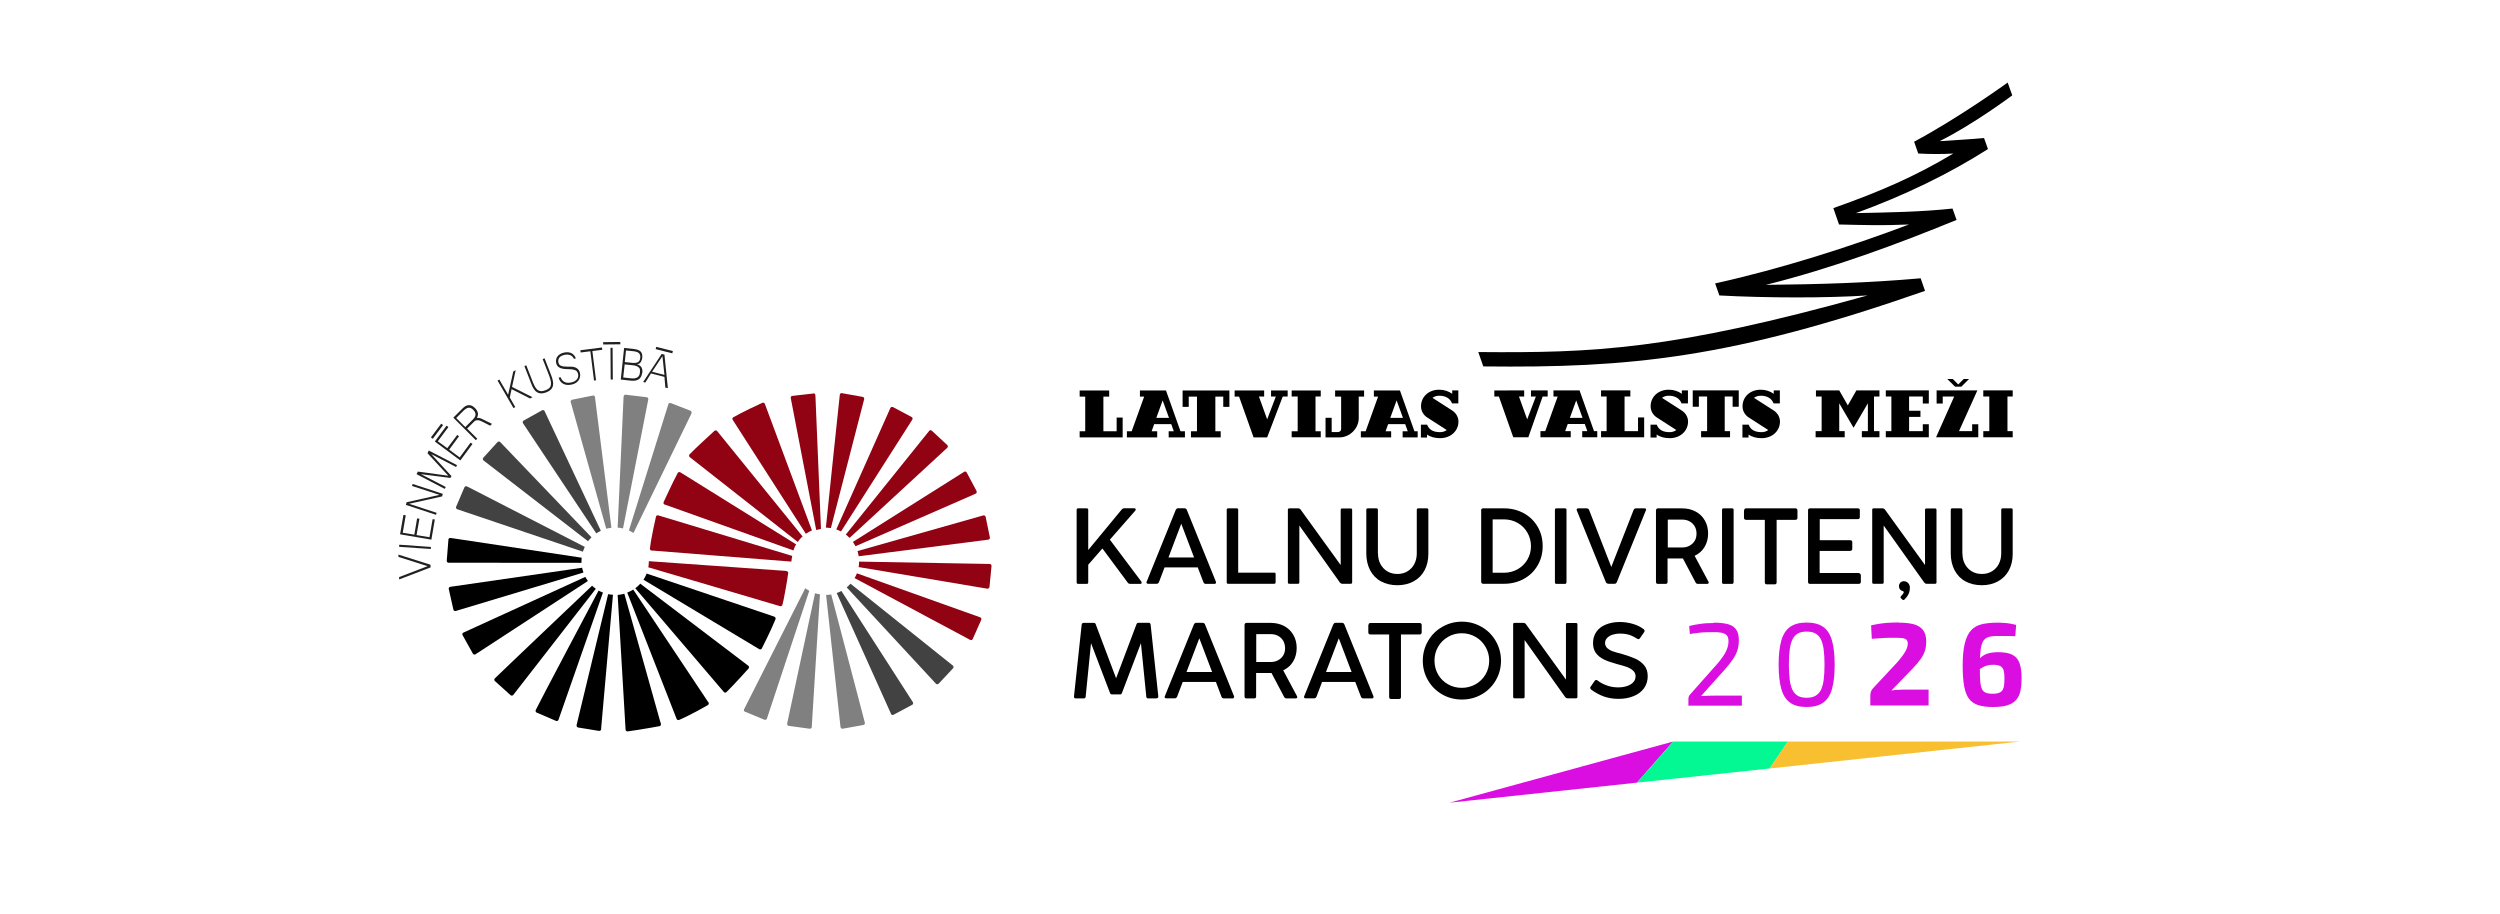 <svg xmlns="http://www.w3.org/2000/svg" id="Layer_1" viewBox="0 0 224.4 82"><defs><style>      .st0 {        fill: #03f793;      }      .st1 {        fill: gray;      }      .st2 {        fill: #da0ee0;      }      .st3 {        fill: #f8c030;      }      .st4 {        fill: #910213;      }      .st5 {        fill: #221f1f;      }      .st6 {        fill: #424242;      }    </style></defs><path d="M178.1,12.39c-1.17.11-2.83.2-4,.28,3.03-1.5,6.52-4.11,6.52-4.11l-.41-1.15s-4.37,3.16-8.4,5.31l.37,1.06c1.08.06,2.29.06,3.15,0-3.39,2.03-6.57,3.42-10.77,4.9l.51,1.47c2.3.05,3.82.11,6.28,0-5.28,1.99-11.44,3.97-17.4,5.29l.38,1.08c4.25.23,9.57.24,13.3,0-17.63,4.92-24.65,5.17-34.94,5.08l.45,1.29c13.1.15,22.25-.7,39.65-6.78-.13-.36-.27-.77-.39-1.13-4.75.42-9.17.54-13.9.59,5.97-1.49,11.8-3.65,17.12-5.83-.12-.35-.24-.68-.36-1.02-2.9.31-5.81.35-8.67.41,4.32-1.57,8.35-3.52,11.85-5.75-.12-.36-.22-.63-.35-.98Z"></path><polygon points="100.77 37.48 100.77 39.26 96.91 39.26 96.91 38.71 97.41 38.71 97.41 35.6 96.91 35.6 96.91 35.05 99.56 35.05 99.56 35.6 99.04 35.6 99.04 38.71 100.23 38.71 100.23 37.48 100.77 37.48"></polygon><polygon points="147.03 37.47 147.03 38.7 145.82 38.7 145.82 35.59 146.34 35.59 146.34 35.04 143.71 35.04 143.71 35.59 144.21 35.59 144.21 38.7 143.71 38.7 143.71 39.25 147.58 39.25 147.58 37.47 147.03 37.47"></polygon><path d="M106.36,38.71v.55h-1.46s0-.55,0-.55h.46s-.23-.64-.23-.64h-1.53s-.23.64-.23.64h.5s0,.55,0,.55h-2.72s0-.55,0-.55h.43s1.12-3.11,1.12-3.11h-.38s0-.55,0-.55h2.34s1.3,3.66,1.3,3.66h.41ZM104.93,37.51l-.57-1.57-.57,1.57h1.14Z"></path><path d="M127.25,38.71v.55h-1.35s0-.55,0-.55h.46s-.23-.64-.23-.64h-1.53s-.23.64-.23.64h.5s0,.55,0,.55h-2.72s0-.55,0-.55h.43s1.12-3.11,1.12-3.11h-.38s0-.55,0-.55h2.34s1.3,3.66,1.3,3.66h.3ZM125.93,37.51l-.57-1.57-.57,1.57h1.14Z"></path><path d="M143.37,38.7v.55h-1.35s0-.55,0-.55h.46s-.23-.64-.23-.64h-1.53s-.23.64-.23.64h.5s0,.55,0,.55h-2.72s0-.55,0-.55h.43s1.12-3.11,1.12-3.11h-.38s0-.55,0-.55h2.34s1.3,3.66,1.3,3.66h.3ZM142.05,37.51l-.57-1.57-.57,1.57h1.14Z"></path><polygon points="115.58 35.05 114.09 35.05 114.09 35.59 114.52 35.59 113.74 37.64 113 35.59 113.47 35.59 113.47 35.05 110.82 35.05 110.82 35.6 111.22 35.6 112.52 39.26 113.74 39.26 113.74 39.26 115.14 35.59 115.58 35.59 115.58 35.05"></polygon><polygon points="138.92 35.04 137.42 35.04 137.42 35.59 137.86 35.59 137.08 37.64 136.34 35.59 136.81 35.59 136.81 35.04 134.13 35.05 134.13 35.59 134.54 35.59 135.83 39.25 137.08 39.25 137.18 39.26 138.47 35.59 138.92 35.59 138.92 35.04"></polygon><polygon points="118.55 35.59 118.55 35.05 115.94 35.05 115.94 35.59 116.48 35.59 116.48 38.71 115.94 38.71 115.94 39.25 118.55 39.25 118.55 38.71 118.08 38.71 118.08 35.59 118.55 35.59"></polygon><polygon points="180.66 35.59 180.66 35.04 178.02 35.04 178.02 35.59 178.56 35.59 178.56 38.7 178.02 38.7 178.02 39.25 180.66 39.25 180.66 38.7 180.19 38.7 180.19 35.59 180.66 35.59"></polygon><polygon points="106.15 35.05 106.15 36.52 106.7 36.52 106.7 35.6 107.44 35.6 107.44 38.71 106.9 38.71 106.9 39.26 109.57 39.26 109.57 38.71 109.09 38.71 109.09 35.6 109.8 35.6 109.8 36.52 110.35 36.52 110.35 35.05 106.15 35.05"></polygon><polygon points="151.94 35.04 151.94 36.51 152.49 36.51 152.49 35.59 153.23 35.59 153.23 38.7 152.69 38.7 152.69 39.25 155.29 39.25 155.29 38.7 154.81 38.7 154.81 35.59 155.52 35.59 155.52 36.51 156.07 36.51 156.07 35.04 151.94 35.04"></polygon><polygon points="173.13 36.22 173.13 35.04 169.27 35.04 169.27 35.59 169.77 35.59 169.77 38.7 169.27 38.7 169.27 39.25 173.13 39.25 173.13 38.08 172.59 38.08 172.59 38.7 171.36 38.7 171.36 37.42 172.38 37.42 172.38 36.87 171.36 36.87 171.36 35.59 171.86 35.59 172.59 35.59 172.59 36.22 173.13 36.22"></polygon><polygon points="168.7 35.59 168.7 35.04 166.63 35.04 165.86 36.39 165.09 35.04 163 35.04 163 35.59 163.51 35.59 163.51 38.7 162.97 38.7 162.97 39.25 165.58 39.25 165.58 38.7 165.09 38.7 165.09 36.2 166.36 38.37 166.39 38.37 167.66 36.2 167.66 38.7 167.12 38.7 167.12 39.25 168.7 39.25 168.7 38.7 168.21 38.7 168.21 35.59 168.7 35.59"></polygon><path d="M159.2,36.21h.56v-1.17h-.55v.31c-.31-.23-.72-.37-1.17-.37-.98,0-1.63.67-1.63,1.49,0,.43.23.8.57,1.01l1.74,1.12c-.16.12-.36.19-.6.19-.56,0-.98-.18-1.16-.67h-.56v1.15h.55v-.27c.31.23.72.33,1.17.33.98,0,1.65-.67,1.65-1.49,0-.42-.24-.79-.57-1h0s-1.76-1.13-1.76-1.13c.16-.12.36-.19.6-.19.56,0,.97.22,1.16.69Z"></path><path d="M150.95,36.21h.56v-1.17h-.55v.31c-.31-.23-.72-.37-1.17-.37-.98,0-1.63.67-1.63,1.49,0,.43.23.8.57,1.01l1.74,1.12c-.16.12-.36.19-.6.19-.56,0-.98-.18-1.16-.67h-.56v1.15h.55v-.27c.31.23.72.33,1.17.33.98,0,1.65-.67,1.65-1.49,0-.42-.24-.79-.58-1h0s-1.76-1.13-1.76-1.13c.16-.12.36-.19.6-.19.56,0,.97.22,1.16.69Z"></path><path d="M130.34,36.21h.56v-1.17h-.55v.31c-.31-.23-.72-.37-1.17-.37-.98,0-1.63.67-1.63,1.49,0,.43.23.8.57,1.01l1.74,1.12c-.16.12-.36.19-.6.19-.56,0-.98-.18-1.16-.67h-.56v1.15h.55v-.27c.31.23.72.33,1.17.33.98,0,1.65-.67,1.65-1.49,0-.42-.24-.79-.57-1h0s-1.76-1.13-1.76-1.13c.16-.12.36-.19.6-.19.56,0,.97.22,1.16.69Z"></path><path d="M122.44,35.05h-2.6v.55h.54s0,2.91,0,2.91c0,.15-.12.27-.27.27h-.58s0-1.28,0-1.28h-.55v1.76h1.26c.91,0,1.72-.8,1.72-1.72v-1.94h.48v-.55Z"></path><polygon points="176.26 34.02 175.77 34.51 175.28 34.02 174.79 34.02 175.49 34.71 176.05 34.71 176.74 34.02 176.26 34.02"></polygon><polygon points="177.02 38.08 177.57 38.08 177.57 39.25 173.78 39.25 175.41 35.59 174.38 35.59 174.38 36.22 173.83 36.22 173.83 35.04 177.49 35.04 175.84 38.7 177.02 38.7 177.02 38.08"></polygon><path d="M102.48,52.3s-.01.06-.03.08c-.02.02-.06.03-.1.03h-.92c-.07,0-.13-.03-.18-.08l-2.3-3.1-1.27,1.46v1.58c0,.09-.04.14-.13.14h-.78s-.08-.01-.1-.04c-.02-.02-.03-.06-.03-.1v-6.5c0-.09.04-.14.13-.14h.78c.09,0,.13.05.13.14v3.6l2.99-3.62s.08-.08.12-.1c.04-.02.09-.03.13-.03h.89s.07.01.1.03c.02.02.03.05.03.08,0,.04-.02.08-.05.12l-2.27,2.59,2.81,3.74s.04.07.04.1"></path><path d="M109.15,52.29s-.01.07-.04.09c-.03.02-.06.03-.11.03h-.78s-.08-.01-.12-.04c-.04-.03-.06-.07-.08-.11l-.51-1.33h-2.98l-.5,1.32s-.04.08-.08.11c-.04.03-.08.04-.12.04h-.77c-.1,0-.15-.04-.15-.12,0-.03,0-.06.02-.08l2.6-6.42s.05-.09.09-.12c.04-.03.08-.04.13-.04h.57s.09.02.13.04c.04.03.07.07.08.11l2.6,6.42s.02.06.02.08M107.18,50.04l-1.15-3.03-1.15,3.03h2.31Z"></path><path d="M114.5,51.54v.73c0,.09-.05.13-.14.13h-4.12c-.09,0-.13-.04-.13-.13v-6.51c0-.09.04-.13.13-.13h.77c.09,0,.13.05.13.13v5.64h3.23c.09,0,.13.04.13.13"></path><path d="M121.37,45.76v6.51c0,.09-.05.13-.13.13h-.74c-.11,0-.19-.05-.25-.14l-3.62-5.09v5.1c0,.09-.04.13-.13.13h-.77c-.09,0-.13-.04-.13-.13v-6.51c0-.09.04-.13.13-.13h.8c.1,0,.18.05.25.16l3.56,4.93v-4.95c0-.09.04-.13.13-.13h.77c.09,0,.13.05.13.13"></path><path d="M123.69,49.69c0,.35.07.66.22.94.15.28.35.49.61.65s.57.24.91.24.65-.08.91-.24c.26-.16.47-.38.61-.65.14-.28.22-.59.22-.94v-3.92c0-.1.05-.14.14-.14h.76c.1,0,.14.05.14.14v3.93c0,.57-.11,1.06-.34,1.49-.23.43-.56.76-.98.99-.42.23-.91.35-1.46.35s-1.06-.12-1.48-.35c-.42-.23-.74-.57-.97-1-.22-.43-.34-.93-.34-1.5v-3.91c0-.1.04-.14.13-.14h.78c.09,0,.13.05.13.14v3.92Z"></path><path d="M132.94,45.81c0-.05.02-.09.05-.13.03-.03.07-.05.12-.05h1.89c.66,0,1.25.15,1.78.44.53.29.94.7,1.24,1.21.3.52.45,1.09.45,1.74s-.15,1.21-.45,1.73c-.3.51-.71.92-1.24,1.21-.53.29-1.12.44-1.77.44h-1.89c-.05,0-.09-.02-.12-.05-.03-.03-.05-.07-.05-.13v-6.42ZM135,51.41c.45,0,.86-.11,1.23-.32.37-.21.66-.5.87-.86.21-.36.32-.76.32-1.2s-.11-.86-.32-1.22c-.21-.37-.5-.66-.87-.87-.37-.21-.78-.32-1.23-.32h-1.02v4.79h1.02Z"></path><path d="M140.6,52.27c0,.09-.04.14-.13.14h-.78s-.07-.01-.09-.04c-.02-.02-.03-.06-.03-.1v-6.5c0-.09.04-.14.13-.14h.78c.09,0,.13.05.13.14v6.5Z"></path><path d="M147.75,45.74s0,.06-.02.08l-2.6,6.42s-.04.09-.08.12c-.04.03-.08.04-.12.04h-.57s-.09-.02-.13-.04c-.04-.03-.07-.07-.09-.11l-2.6-6.42s-.02-.06-.02-.08c0-.04.01-.07.04-.09.02-.02.06-.03.11-.03h.77s.09.02.12.04c.04.03.06.07.08.11l1.99,5.11,2-5.11s.04-.08.08-.11c.04-.03.07-.04.12-.04h.78c.1,0,.15.04.15.12"></path><path d="M153.38,52.28s-.01.07-.04.09c-.02.02-.06.04-.1.04h-.85s-.08-.01-.11-.03c-.03-.02-.06-.06-.09-.11l-1.13-2.14h-1.38v2.1c0,.06-.01.1-.04.13-.03.03-.07.05-.13.05h-.7c-.11,0-.17-.06-.17-.18v-6.42c0-.05.02-.09.05-.13.03-.03.07-.05.12-.05h2.17c.45,0,.85.09,1.21.28.36.19.63.45.83.8.2.34.3.73.3,1.18s-.11.86-.32,1.21c-.21.35-.51.61-.89.79l1.24,2.32s.02.04.02.07M149.7,49.14h1.3c.25,0,.47-.05.66-.16.2-.11.35-.26.46-.44.11-.19.16-.4.16-.64s-.05-.46-.16-.65-.26-.34-.46-.45c-.2-.11-.42-.16-.66-.16h-1.3v2.51Z"></path><path d="M155.6,52.27c0,.09-.04.14-.13.14h-.78s-.07-.01-.09-.04c-.02-.02-.03-.06-.03-.1v-6.5c0-.09.04-.14.13-.14h.78c.09,0,.13.05.13.14v6.5Z"></path><path d="M156.56,45.8c0-.06.02-.1.05-.13.03-.03.07-.04.13-.04h4.42c.05,0,.09.02.13.05.03.03.05.07.05.13v.67c0,.06-.02.1-.05.13-.03.03-.07.05-.13.05h-1.69v5.62c0,.06-.02.1-.05.13-.03.03-.07.04-.13.04h-.7c-.06,0-.1-.01-.13-.04-.03-.03-.05-.07-.05-.13v-5.62h-1.69c-.05,0-.1-.02-.13-.05-.03-.03-.05-.07-.05-.13v-.67Z"></path><path d="M162.29,45.8c0-.11.06-.17.18-.17h4.28c.06,0,.1.01.14.04.03.03.05.07.05.13v.62c0,.06-.02.1-.05.13-.03.03-.08.05-.14.05h-3.41v1.89h2.72c.07,0,.11.02.15.04.04.03.05.07.05.13v.62c0,.05-.02.09-.06.12-.04.03-.09.05-.15.05h-2.72v1.98h3.45c.07,0,.13.02.18.06.04.04.07.09.07.16v.58c0,.06-.02.1-.05.13-.04.03-.08.05-.14.05h-4.37c-.12,0-.18-.06-.18-.18v-6.42Z"></path><path d="M173.82,45.76v6.51c0,.09-.04.13-.13.13h-.74c-.11,0-.19-.05-.25-.14l-3.62-5.09v5.1c0,.09-.04.13-.13.13h-.77c-.09,0-.13-.04-.13-.13v-6.51c0-.09.04-.13.13-.13h.8c.1,0,.18.05.25.16l3.56,4.93v-4.95c0-.09.04-.13.13-.13h.77c.09,0,.13.05.13.13M170.57,52.3c.09-.09.2-.13.33-.13.15,0,.28.06.38.17s.15.25.15.41c0,.21-.04.4-.12.57-.08.17-.2.33-.36.49-.03.03-.06.05-.1.05-.03,0-.07-.02-.1-.05l-.12-.11s-.04-.05-.04-.08c0-.04.02-.07.05-.11.16-.16.24-.28.24-.36,0-.02,0-.04-.03-.06-.02-.02-.04-.03-.07-.04-.1-.02-.18-.08-.24-.15-.06-.08-.09-.17-.09-.28,0-.13.04-.23.13-.32"></path><path d="M176.15,49.69c0,.35.07.66.22.94.15.28.35.49.61.65.26.16.57.24.91.24s.65-.08.91-.24c.26-.16.47-.38.61-.65.14-.28.22-.59.22-.94v-3.92c0-.1.05-.14.14-.14h.75c.1,0,.14.05.14.14v3.93c0,.57-.11,1.06-.34,1.49-.23.43-.56.76-.98.99-.42.23-.9.35-1.45.35s-1.06-.12-1.48-.35c-.42-.23-.74-.57-.97-1-.22-.43-.34-.93-.34-1.5v-3.91c0-.1.04-.14.13-.14h.78c.09,0,.13.05.13.14v3.92Z"></path><path d="M103.76,62.69h-.7c-.05,0-.09-.01-.12-.04-.03-.03-.05-.07-.05-.13l-.48-4.79-1.7,4.46c-.02.05-.04.09-.06.11-.03.02-.06.03-.11.03h-.73s-.09-.01-.11-.03c-.02-.02-.05-.06-.07-.11l-1.7-4.46-.48,4.79c0,.06-.02.1-.05.13-.03.03-.07.04-.13.04h-.7c-.12,0-.18-.06-.17-.18l.69-6.43c.02-.11.07-.17.17-.17h.91c.1,0,.17.05.19.15l1.82,4.82,1.82-4.82c.02-.05.04-.09.07-.12.03-.02.07-.04.13-.04h.91c.1,0,.15.06.17.17l.69,6.43c0,.12-.05.18-.17.18"></path><path d="M110.77,62.57s-.01.07-.04.09c-.03.02-.06.03-.11.03h-.78s-.08-.01-.12-.04c-.04-.03-.06-.07-.08-.11l-.5-1.33h-2.98l-.5,1.32s-.04.08-.08.11c-.04.03-.08.04-.12.04h-.77c-.1,0-.15-.04-.15-.12,0-.03,0-.06.02-.08l2.6-6.42s.05-.09.09-.12c.04-.03.08-.04.13-.04h.57s.09.02.13.04c.04.03.07.07.08.11l2.6,6.42s.02.06.02.08M108.8,60.32l-1.15-3.03-1.15,3.03h2.31Z"></path><path d="M116.45,62.56s-.01.07-.04.09c-.02.02-.06.04-.1.04h-.85s-.08-.01-.11-.03c-.03-.02-.06-.06-.09-.11l-1.13-2.14h-1.38v2.1c0,.06-.01.1-.04.13-.03.03-.07.05-.13.05h-.7c-.11,0-.17-.06-.17-.18v-6.42c0-.05.02-.09.05-.13.03-.03.07-.05.12-.05h2.17c.45,0,.85.09,1.21.28.36.19.63.45.83.8.2.34.3.73.3,1.18s-.11.86-.32,1.21c-.21.35-.51.61-.89.79l1.24,2.32s.02.04.02.07M112.76,59.42h1.3c.25,0,.47-.05.67-.16.2-.11.35-.26.46-.44.11-.19.16-.4.16-.64s-.06-.46-.16-.65c-.11-.19-.26-.34-.46-.45-.2-.11-.42-.16-.67-.16h-1.3v2.51Z"></path><path d="M123.29,62.57s-.01.07-.04.09c-.03.02-.06.03-.11.03h-.78s-.08-.01-.12-.04c-.04-.03-.06-.07-.08-.11l-.51-1.33h-2.98l-.5,1.32s-.04.08-.08.11c-.04.03-.08.04-.12.04h-.77c-.1,0-.15-.04-.15-.12,0-.03,0-.06.02-.08l2.6-6.42s.05-.09.09-.12c.04-.03.08-.04.13-.04h.57s.09.02.13.04c.04.03.07.07.08.11l2.6,6.42s.02.06.02.08M121.32,60.32l-1.15-3.03-1.15,3.03h2.31Z"></path><path d="M122.84,56.09c0-.06.02-.1.05-.13.03-.03.07-.04.13-.04h4.42c.05,0,.09.02.12.05.03.03.05.07.05.13v.67c0,.06-.02.1-.05.13-.03.03-.07.05-.12.05h-1.69v5.62c0,.06-.02.1-.05.13-.03.03-.07.04-.13.04h-.7c-.06,0-.1-.01-.13-.04-.03-.03-.05-.07-.05-.13v-5.62h-1.69c-.05,0-.1-.02-.13-.05-.03-.03-.05-.07-.05-.13v-.67Z"></path><path d="M128.18,57.54c.31-.54.73-.96,1.27-1.27.54-.31,1.12-.47,1.77-.47s1.23.16,1.77.47c.54.31.96.73,1.27,1.27.31.54.47,1.13.47,1.77s-.16,1.23-.47,1.76c-.31.53-.73.95-1.27,1.26-.54.31-1.13.46-1.77.46s-1.23-.15-1.77-.46c-.54-.31-.96-.73-1.27-1.26-.31-.53-.47-1.12-.47-1.76s.16-1.24.47-1.77M129.08,60.54c.22.37.51.67.89.88.38.22.79.32,1.24.32s.86-.11,1.24-.32c.38-.22.67-.51.89-.88.22-.37.33-.79.33-1.24s-.11-.86-.33-1.24c-.22-.38-.51-.67-.89-.89-.38-.22-.79-.33-1.24-.33s-.87.11-1.24.33c-.38.22-.67.51-.89.89-.22.38-.32.79-.32,1.24s.11.86.32,1.24"></path><path d="M141.59,56.04v6.51c0,.09-.04.13-.13.13h-.74c-.11,0-.19-.05-.25-.14l-3.62-5.09v5.1c0,.09-.04.13-.13.13h-.77c-.09,0-.13-.04-.13-.13v-6.51c0-.09.04-.13.13-.13h.8c.1,0,.18.05.25.16l3.56,4.93v-4.95c0-.09.04-.13.13-.13h.77c.09,0,.13.05.13.13"></path><path d="M142.72,61.78s.01-.08.04-.12l.38-.55c.04-.05.08-.08.13-.08.04,0,.08.02.13.05.22.18.49.32.81.44.32.12.67.18,1.04.18.29,0,.55-.04.79-.12.24-.08.42-.19.56-.34.14-.15.21-.33.21-.54s-.08-.37-.23-.51c-.16-.14-.35-.25-.57-.33-.23-.08-.51-.16-.86-.25-.47-.13-.86-.26-1.17-.41-.31-.15-.55-.34-.73-.58-.17-.24-.26-.54-.26-.89,0-.39.1-.73.3-1.02.2-.29.48-.5.85-.65s.78-.23,1.25-.23c.41,0,.8.06,1.18.17.38.11.7.27.97.48.05.04.08.09.08.14,0,.04-.01.08-.04.12l-.38.55c-.04.06-.09.08-.14.08-.03,0-.08-.02-.13-.05-.18-.11-.34-.2-.48-.26-.14-.06-.29-.11-.46-.14-.17-.03-.36-.05-.58-.05-.24,0-.47.04-.67.1-.21.07-.37.17-.49.3-.12.13-.18.28-.18.45,0,.18.07.33.2.46.14.12.3.22.49.28.19.07.43.14.73.21.52.15.95.3,1.29.45.33.15.6.35.81.61.21.25.31.58.31.97,0,.42-.12.78-.34,1.09-.23.31-.54.54-.94.7-.4.16-.84.24-1.33.24s-.9-.07-1.29-.2c-.38-.13-.77-.34-1.15-.61-.07-.05-.1-.1-.1-.16"></path><polygon class="st2" points="150.18 66.56 146.93 70.25 130.11 72.05 150.18 66.56"></polygon><polygon class="st0" points="160.49 66.56 158.84 68.98 146.93 70.25 150.18 66.56 160.49 66.56"></polygon><polygon class="st3" points="160.49 66.56 158.84 68.98 181.33 66.56 160.49 66.56"></polygon><g><path class="st2" d="M153.84,55.89c.47,0,.87.04,1.2.12.34.08.59.23.77.46.18.23.27.56.27,1.01,0,.3-.04.59-.12.86-.08.27-.22.55-.41.83s-.45.61-.77.97l-2.1,2.34c.18-.01.38-.02.59-.03.21,0,.41-.01.6-.01h2.48v.9h-4.8v-.58c0-.08.01-.15.03-.22.02-.07.06-.13.11-.19l2.12-2.39c.47-.5.81-.95,1.03-1.33.22-.39.32-.76.31-1.1,0-.24-.07-.41-.17-.52-.11-.11-.26-.18-.47-.22-.2-.04-.44-.05-.73-.05-.23,0-.44,0-.65.01-.2,0-.42.02-.65.05-.23.02-.5.06-.8.11l-.06-.72c.33-.08.62-.14.87-.17.25-.04.48-.07.7-.08.22-.01.43-.02.65-.02Z"></path><path class="st2" d="M162.16,55.88c.63,0,1.13.13,1.49.39.37.26.63.67.79,1.23.16.56.24,1.28.24,2.17s-.08,1.61-.24,2.17c-.16.56-.42.97-.79,1.23-.37.26-.86.39-1.49.39s-1.12-.13-1.48-.39c-.37-.26-.63-.67-.79-1.23-.16-.56-.24-1.28-.24-2.17s.08-1.61.24-2.17c.16-.56.42-.97.79-1.23.37-.26.86-.39,1.48-.39ZM162.16,56.69c-.3,0-.56.05-.76.16-.2.11-.37.28-.49.51-.12.23-.21.54-.26.92-.05.38-.08.84-.08,1.38s.03,1,.08,1.38c.05.38.14.69.26.92.12.23.29.4.49.51.2.11.46.16.76.16s.56-.05.77-.16c.21-.11.37-.28.5-.51.12-.23.21-.54.26-.92.05-.38.08-.84.08-1.38s-.03-1-.08-1.38c-.05-.38-.14-.68-.26-.92-.12-.23-.29-.4-.5-.51-.21-.11-.46-.16-.77-.16Z"></path><path class="st2" d="M170.42,55.89c.51,0,.95.04,1.31.13.37.09.65.26.86.5.2.25.31.6.31,1.07,0,.28-.03.53-.1.77-.07.24-.19.48-.36.74-.17.25-.42.55-.75.9l-1.92,1.98c.18-.03.35-.05.53-.06.18-.01.36-.02.55-.02h2.26v1.42h-5.23v-.87c0-.13.02-.25.05-.35.04-.11.09-.21.17-.3l1.82-1.95c.43-.44.76-.84.99-1.19.23-.35.34-.65.33-.9,0-.16-.05-.27-.12-.34s-.19-.12-.33-.14c-.15-.02-.33-.03-.55-.03-.25,0-.48,0-.69,0s-.44.01-.69.03c-.24.01-.53.04-.85.06l-.06-1.21c.35-.08.66-.13.94-.17.28-.04.54-.06.79-.07.25-.01.5-.02.75-.02Z"></path><path class="st2" d="M179.23,55.89c.18,0,.42,0,.74.03.32.02.65.08,1,.17l-.08,1.02c-.18,0-.35-.01-.51-.02-.16,0-.32,0-.5,0h-.65c-.31,0-.57.03-.77.1-.2.07-.36.2-.47.39-.11.19-.18.47-.22.84-.04.37-.06.86-.06,1.46,0,.49.01.89.03,1.2.02.31.07.55.14.73.07.17.19.29.34.36.16.07.37.1.65.1.32,0,.55-.05.7-.15.15-.1.24-.25.29-.46.04-.2.06-.47.06-.78s-.03-.55-.08-.73c-.06-.18-.16-.3-.31-.37-.15-.07-.37-.11-.64-.11-.2,0-.38.02-.55.07-.17.05-.34.13-.53.25-.19.12-.42.28-.69.49l-.04-.61c.23-.35.46-.63.67-.82.21-.19.44-.33.7-.4.25-.07.56-.11.91-.11.54,0,.97.08,1.27.23.3.16.51.4.64.74.12.34.19.78.19,1.34,0,.43-.03.81-.1,1.14-.07.33-.19.6-.38.82-.19.22-.45.38-.78.49-.34.11-.77.16-1.32.16s-.97-.06-1.32-.17c-.35-.11-.63-.31-.83-.58-.2-.27-.34-.65-.43-1.12-.08-.48-.13-1.07-.13-1.8,0-.85.06-1.53.19-2.04.13-.52.32-.91.57-1.18.25-.27.58-.45.96-.54.39-.09.84-.14,1.36-.14Z"></path></g><g><path class="st1" d="M56.46,47.62s.29.14.4.22l5.15-10.61.06-.13s.05-.17-.09-.23c-.14-.06-1.77-.69-1.77-.69,0,0-.17-.06-.22.1l-.05.17-3.49,11.17Z"></path><path class="st1" d="M55.92,47.44l2.26-11.54s.08-.22-.16-.25l-1.86-.22s-.18-.03-.19.21l-.53,11.72s.29.02.47.07"></path><path class="st1" d="M54.88,47.37l-1.46-11.6s-.01-.11-.01-.11c0,0-.02-.2-.22-.15-.21.04-1.8.36-1.8.36,0,0-.18.03-.17.19l3.19,11.38v.02s.29-.07.47-.09"></path><path class="st6" d="M53.53,47.87s.17-.11.4-.23l-5.01-10.66-.03-.07s-.07-.15-.22-.09l-1.67.93s-.15.09-.05.25l6.57,9.87Z"></path><path class="st6" d="M52.78,48.58s.21-.26.31-.35l-8.19-8.55s-.12-.13-.26.02l-1.26,1.39s-.11.12.02.24l9.38,7.25Z"></path><path class="st6" d="M41.98,43.69l10.51,5.4s-.13.3-.17.43l-11.28-3.81s-.16-.07-.1-.22l.73-1.71s.08-.25.31-.08"></path><g><path d="M52.21,50.06l-11.61-1.75-.16-.02s-.18-.03-.19.15l-.15,1.89s0,.18.16.18c.16,0,11.93.01,11.93.01,0,0,0-.3.02-.46"></path><path d="M52.25,50.96s.06.27.12.43l-11.39,3.43-.07.02s-.17.06-.22-.15l-.41-1.82s-.03-.13.1-.19c0,0,.02,0,.06-.01l11.81-1.71Z"></path><path d="M52.54,51.78s.14.26.23.37l-10.09,6.58s-.14.08-.23-.05l-.93-1.67s-.08-.15.08-.23l10.94-5Z"></path><path d="M53.14,52.57s.19.18.34.28l-7.41,9.53s-.1.12-.24.02l-1.41-1.27s-.12-.1,0-.24c.12-.14,8.73-8.32,8.73-8.32"></path><path d="M53.73,53.01s.23.13.39.18l-3.99,11.42s-.06.17-.24.09l-1.72-.74s-.14-.04-.08-.23c.06-.19,5.64-10.72,5.64-10.72"></path><path d="M54.6,53.33s.19.05.42.06l-1.06,11.97v.1s-.02.18-.23.14c-.21-.03-1.84-.3-1.84-.3,0,0-.17-.03-.13-.24l2.83-11.74Z"></path><path d="M55.44,53.4s.36-.03.6-.11l3.21,11.44.05.16.02.06s.05.19-.12.23c0,0-1.85.34-2.86.47,0,0-.18.02-.19-.18l-.71-12.07Z"></path><path d="M56.3,53.19s.34-.13.54-.27l6.7,10.06.04.05.03.05s.07.13-.11.23c0,0-1.49.86-2.54,1.31,0,0-.16.07-.23-.1l-4.43-11.33Z"></path><path d="M57.02,52.8s.27-.19.45-.41l9.7,7.37s.14.1,0,.27c0,0-1.36,1.51-1.96,2.09,0,0-.13.12-.24-.01-.11-.13-7.95-9.31-7.95-9.31"></path><path d="M57.75,52.03l10.4,6.24s.15.09.24-.08c0,0,.87-1.72,1.22-2.61,0,0,.06-.14-.11-.23l-11.46-3.87s-.1.3-.29.56"></path></g><g><path class="st4" d="M58.24,50.37s0,.32-.05.55l11.83,3.49s.14.05.21-.12c.07-.17.44-2.19.52-2.85,0,0,.03-.18-.25-.2l-12.27-.87Z"></path><path class="st4" d="M58.58,49.42l12.45.99s.03-.26.08-.51l-12.02-3.64s-.17-.05-.21.12c-.04.17-.44,1.91-.54,2.85,0,0-.05.2.25.2"></path><path class="st4" d="M71.22,49.41l-11.46-4.09-.1-.03s-.17-.06-.08-.25c0,0,.81-1.77,1.25-2.58,0,0,.08-.16.26-.05l10.33,6.43.04.03s-.15.21-.24.54"></path><path class="st4" d="M71.61,48.64s.23-.33.43-.49l-7.67-9.46s-.12-.13-.26,0c0,0-1.84,1.68-2.22,2.1,0,0-.1.12.02.24l9.69,7.61Z"></path><path class="st4" d="M72.34,47.91s.34-.22.54-.3l-4.19-11.26-.04-.1s-.05-.17-.25-.08c-.2.09-1.78.82-2.57,1.28,0,0-.17.07-.04.27.12.19,6.55,10.2,6.55,10.2"></path><path class="st4" d="M73.01,35.31s.15-.03.18.16l.5,12.01s-.32.06-.43.09l-2.25-11.68-.03-.17s-.03-.13.1-.18l1.93-.22Z"></path><path class="st4" d="M74.13,47.36s.31.01.45.04l2.97-11.5.02-.07s.04-.17-.16-.21-1.84-.33-1.84-.33c0,0-.17-.03-.19.15-.03.17-1.25,11.92-1.25,11.92"></path><path class="st4" d="M75.07,47.52s.33.13.42.18l6.35-9.96.05-.08s.09-.15-.08-.24c-.17-.09-1.66-.88-1.66-.88,0,0-.16-.07-.23.08l-4.86,10.91Z"></path><path class="st4" d="M75.92,47.98s.24.19.34.3l8.77-8.09s.11-.11,0-.24c0,0-1.24-1.16-1.39-1.29,0,0-.13-.12-.24.02l-7.48,9.3Z"></path><path class="st4" d="M76.56,48.64l9.87-6.22.11-.07s.15-.09.23.06c.08.15.89,1.67.89,1.67,0,0,.05.17-.08.23l-10.79,4.72s-.17-.3-.24-.4"></path><path class="st4" d="M76.97,49.46s.09.3.11.47l11.63-1.49s.17-.02.14-.21l-.38-1.84s-.04-.17-.23-.12l-11.26,3.19Z"></path><path class="st4" d="M77.11,50.41s0,.31-.04.49l11.55,1.94s.18.02.2-.19l.18-1.85s.01-.18-.19-.18l-11.68-.21Z"></path><path class="st4" d="M76.91,51.46l11.07,3.95s.15.05.1.22l-.77,1.73s-.07.16-.26.06l-10.34-5.53s.14-.24.21-.43"></path></g><path class="st6" d="M76.34,52.39l9.06,7.25.09.07s.16.09.07.26l-1.31,1.4s-.11.11-.24,0l-7.67-8.28-.34-.37s.21-.17.34-.33"></path><path class="st6" d="M75.52,53.04l6.3,9.8.09.14s.14.19-.03.28l-1.7.91s-.14.05-.2-.09l-4.88-10.85s.23-.07.42-.19"></path><path class="st1" d="M74.15,53.4s.26,0,.46-.04l3.02,11.51s.05.17-.16.21l-1.83.33s-.18.03-.2-.18l-1.29-11.82Z"></path><path class="st1" d="M73.16,53.25s.23.07.44.1l-.73,11.78v.1s0,.19-.2.18l-1.9-.26s-.15-.04-.11-.23l2.5-11.68Z"></path><path class="st1" d="M72.28,52.8s.23.16.36.23l-3.8,11.47s-.06.17-.23.1c-.18-.07-1.77-.73-1.77-.73,0,0-.12-.08-.05-.21l5.49-10.86Z"></path><polygon class="st5" points="35.76 49.78 38.64 50.69 38.65 50.93 35.83 52.01 35.82 51.8 38.38 50.82 35.77 49.99 35.76 49.78"></polygon><rect class="st5" x="37.16" y="47.66" width=".19" height="2.85" transform="translate(-14.33 82.8) rotate(-85.97)"></rect><polygon class="st5" points="39.03 46.63 38.72 48.44 35.91 47.96 36.21 46.22 36.42 46.25 36.15 47.82 37.19 47.99 37.44 46.53 37.65 46.56 37.39 48.03 38.55 48.22 38.83 46.6 39.03 46.63"></polygon><polygon class="st5" points="39.75 44.33 39.68 44.56 36.72 45.22 39.19 46.03 39.14 46.21 36.43 45.32 36.5 45.08 39.45 44.42 36.98 43.62 37.04 43.44 39.75 44.33"></polygon><polygon class="st5" points="41.02 41.75 40.94 41.92 38.71 40.76 40.52 42.73 40.43 42.9 37.78 42.56 40.01 43.71 39.92 43.88 37.39 42.56 37.51 42.33 40.24 42.7 38.37 40.68 38.49 40.44 41.02 41.75"></polygon><polygon class="st5" points="42.41 39.85 41.32 41.33 39.03 39.63 40.08 38.21 40.25 38.33 39.3 39.61 40.15 40.23 41.04 39.04 41.2 39.16 40.32 40.36 41.26 41.06 42.24 39.73 42.41 39.85"></polygon><path class="st5" d="M44.14,38.07l-.14.14-.71-.36c-.07-.03-.14-.06-.2-.09-.07-.02-.13-.04-.19-.04-.06,0-.12,0-.18.02s-.11.05-.16.1l-.63.63.91.91-.13.13-2.02-2.02.81-.81c.07-.08.16-.14.24-.2s.18-.09.27-.11c.09-.02.19,0,.3.03.1.04.21.11.32.22.07.07.12.14.17.21.04.07.07.15.09.22.02.08.02.15,0,.23-.01.08-.04.16-.09.23.06,0,.12,0,.17,0,.05,0,.1.02.14.03.05.01.09.03.14.06.05.02.11.05.17.08l.73.36ZM41.77,38.33l.62-.62c.09-.09.16-.17.21-.25.05-.08.08-.15.08-.23s0-.15-.04-.22c-.03-.07-.09-.15-.17-.23-.14-.14-.28-.2-.42-.18-.14.02-.28.11-.44.26l-.66.66.81.81Z"></path><polygon class="st5" points="47.79 35.65 47.58 35.77 45.92 34.93 45.76 35.68 46.25 36.54 46.09 36.63 44.66 34.16 44.82 34.07 45.61 35.43 46.07 33.35 46.29 33.22 45.96 34.73 47.79 35.65"></polygon><path class="st5" d="M49.02,35.22c-.14.05-.27.09-.38.09-.11,0-.21,0-.3-.04-.09-.03-.17-.08-.24-.14-.07-.06-.13-.13-.18-.21-.05-.08-.1-.16-.14-.25-.04-.09-.08-.18-.11-.27l-.6-1.54.17-.07.6,1.54c.08.2.16.36.24.48.08.11.17.2.26.24.09.05.19.07.29.06.1,0,.21-.04.33-.08.12-.05.22-.1.3-.16.08-.06.14-.14.17-.24.03-.1.04-.21.02-.35-.02-.14-.07-.31-.14-.51l-.6-1.54.17-.07.6,1.54c.07.18.12.35.15.51.03.16.03.3,0,.42-.03.13-.09.24-.19.34-.1.1-.23.18-.41.25"></path><path class="st5" d="M51.36,34.51c-.17.04-.32.05-.45.04-.13-.01-.25-.04-.35-.1-.1-.05-.19-.13-.26-.22-.07-.09-.12-.21-.16-.33l.18-.04c.05.12.1.22.17.29.07.07.15.12.23.16.08.03.18.05.27.05.1,0,.2-.01.31-.04.11-.02.21-.06.29-.11.08-.05.15-.1.2-.17.05-.06.09-.14.1-.21.02-.08.02-.16,0-.25-.02-.09-.05-.17-.1-.23-.04-.06-.1-.1-.18-.13-.08-.03-.18-.05-.3-.07-.12-.01-.27-.02-.44-.02-.14,0-.27-.01-.38-.04-.11-.02-.2-.05-.28-.1-.08-.04-.14-.1-.19-.17-.05-.07-.08-.15-.1-.25-.02-.11-.03-.21,0-.31.02-.1.06-.19.12-.27.06-.08.14-.15.24-.21.1-.06.21-.1.34-.13.13-.03.25-.04.36-.03.11,0,.22.04.31.08.09.04.18.11.24.19.07.08.12.17.16.28l-.17.04c-.03-.07-.08-.13-.13-.19s-.11-.1-.18-.13c-.07-.03-.15-.05-.24-.06-.09,0-.18,0-.29.02-.22.05-.38.13-.47.25-.09.12-.12.26-.09.42.02.07.04.13.07.18.03.05.08.09.14.12.06.03.14.05.23.07.09.01.2.02.33.02.08,0,.16,0,.24,0,.08,0,.16,0,.24.01.08,0,.16.02.23.05.07.02.14.05.2.1.06.04.12.1.16.17.05.07.08.15.1.26.03.12.03.23,0,.34-.02.11-.06.21-.13.3-.06.09-.14.17-.24.23-.1.06-.21.11-.34.14"></path><polygon class="st5" points="54.06 31.4 53.17 31.51 53.5 34.13 53.32 34.16 52.99 31.53 52.12 31.64 52.09 31.44 54.03 31.19 54.06 31.4"></polygon><rect class="st5" x="54.81" y="31.21" width=".19" height="2.85" transform="translate(-.23 .39) rotate(-.4)"></rect><path class="st5" d="M57.64,33.47c-.03.26-.13.45-.3.57s-.4.16-.7.13l-.92-.1.3-2.84.91.1c.25.03.44.1.57.22.12.12.17.3.15.54,0,.07-.02.13-.04.2-.02.07-.05.13-.08.19-.04.06-.09.11-.14.15-.06.04-.13.07-.22.08.12.02.21.06.28.12.07.05.12.12.15.19.03.07.05.14.06.22,0,.08,0,.16,0,.23M55.93,33.88l.73.08c.48.05.74-.12.78-.51.01-.1,0-.19,0-.27s-.05-.14-.11-.2c-.05-.05-.13-.1-.22-.13-.09-.03-.22-.06-.36-.07l-.68-.07-.13,1.18ZM56.08,32.5l.68.07c.22.02.39,0,.51-.07.12-.07.18-.2.2-.39.02-.17-.02-.31-.11-.4-.09-.09-.24-.15-.46-.18l-.71-.07-.11,1.04Z"></path><path class="st5" d="M59.94,34.84l-.22-.05-.08-.96-1.21-.31c-.08.13-.16.26-.25.41-.09.14-.18.28-.26.41l-.19-.05c.14-.22.28-.43.42-.64.14-.21.27-.42.41-.62.14-.21.27-.41.41-.62.14-.21.28-.42.42-.64l.25.06.31,3.02ZM59.64,33.65l-.18-1.68-.93,1.4,1.11.28Z"></path><rect class="st5" x="38.46" y="38.6" width="1.54" height=".21" transform="translate(-15.28 46.85) rotate(-53.11)"></rect><rect class="st5" x="59.52" y="30.66" width=".21" height="1.54" transform="translate(14.52 81.51) rotate(-75.79)"></rect><rect class="st5" x="54.14" y="30.7" width="1.54" height=".21" transform="translate(-.32 .58) rotate(-.6)"></rect></g></svg>
